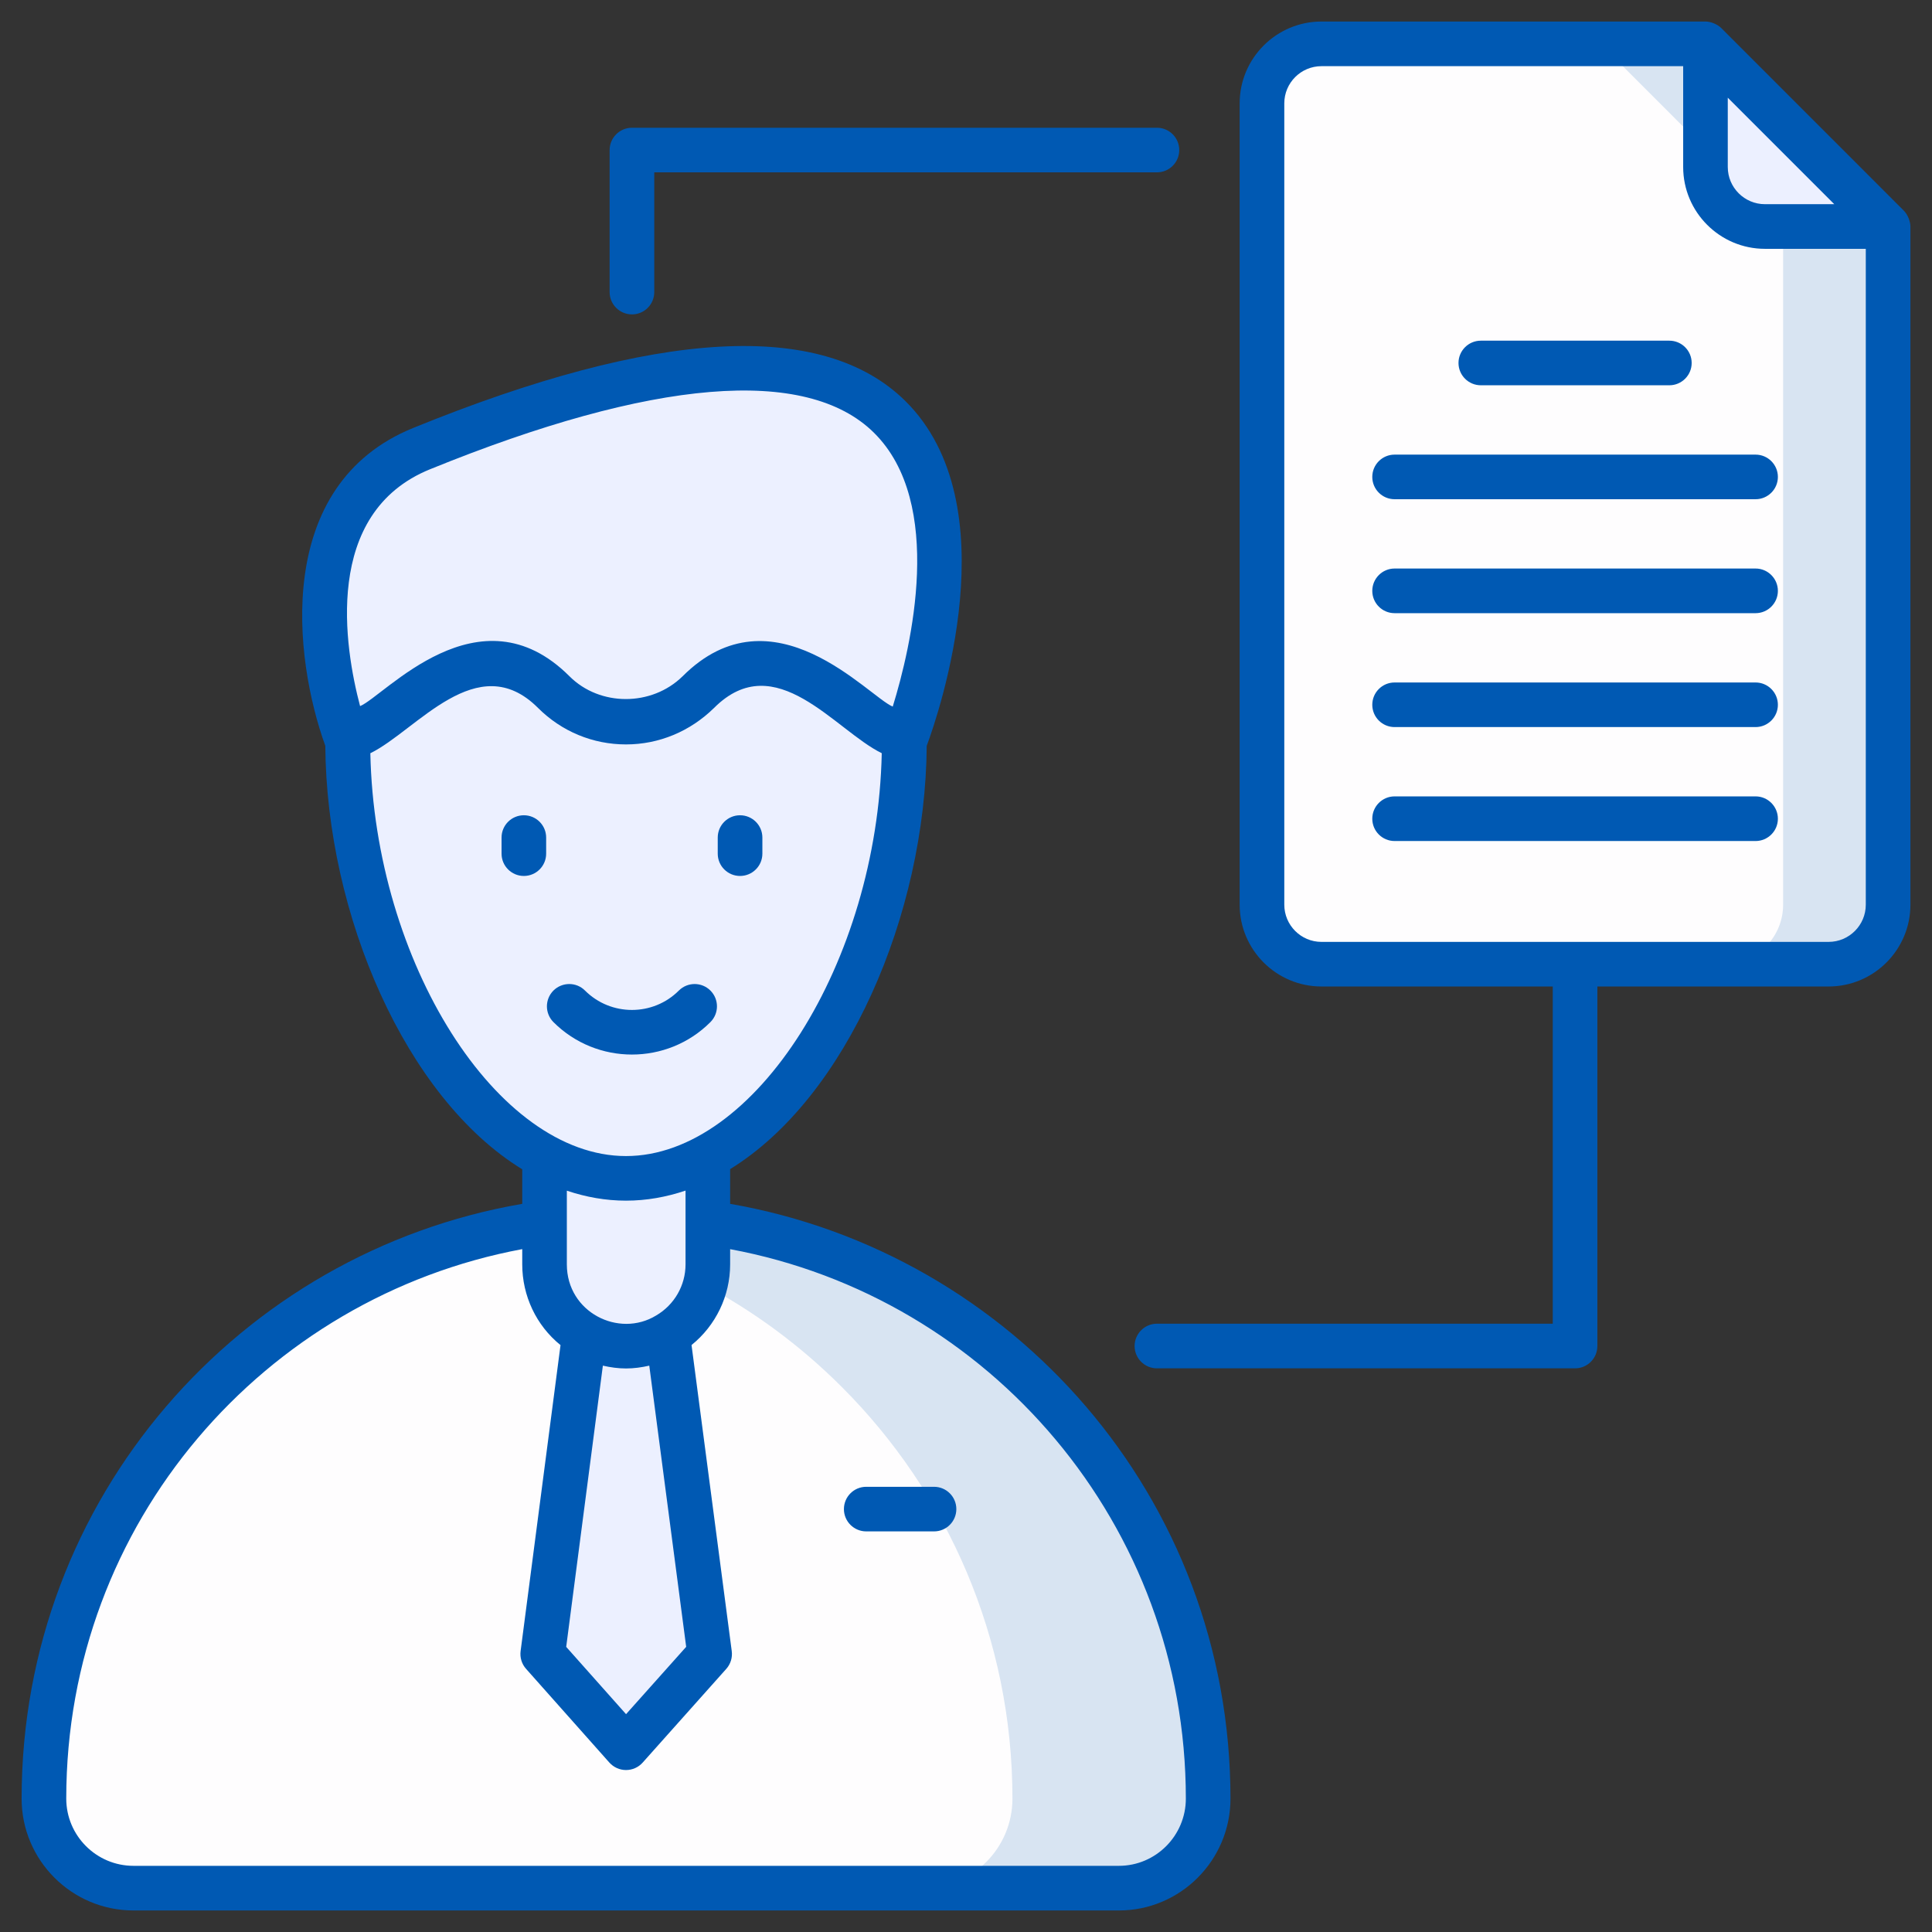 <svg width="48" height="48" viewBox="0 0 48 48" fill="none" xmlns="http://www.w3.org/2000/svg">
<rect x="0" y="0" width="48" height="48" fill="#333333" stroke="none"/>
<g clip-path="url(#clip0_104_1263)">
<path d="M30.017 44.689C30.017 45.914 29.023 46.908 27.797 46.908H3.313C2.087 46.908 1.094 45.914 1.094 44.689C1.094 36.702 7.568 30.227 15.555 30.227C23.542 30.227 30.017 36.702 30.017 44.689Z" fill="#FEFDFE"/>
<path opacity="0.15" d="M30.017 44.686C30.017 45.913 29.027 46.91 27.8 46.91H22.937C24.164 46.91 25.154 45.913 25.154 44.686C25.154 40.695 23.536 37.081 20.92 34.465C18.851 32.389 16.146 30.94 13.123 30.43C13.914 30.29 14.727 30.223 15.555 30.223C19.545 30.223 23.166 31.842 25.782 34.465C28.399 37.081 30.017 40.695 30.017 44.686Z" fill="#0059B3"/>
<path d="M16.546 32.817L17.628 41.092L15.555 43.423L13.482 41.092L14.565 32.817H16.546Z" fill="#ECF0FF"/>
<path d="M17.583 27.839V31.415C17.583 32.535 16.676 33.442 15.556 33.442C14.437 33.442 13.529 32.535 13.529 31.415V27.839H17.583Z" fill="#ECF0FF"/>
<path d="M10.475 11.145C6.503 12.761 8.637 18.428 8.637 18.428C8.637 23.699 11.744 29.276 15.554 29.276C19.376 29.276 22.472 23.699 22.472 18.428C22.472 18.428 28.144 3.958 10.475 11.145Z" fill="#ECF0FF"/>
<path d="M22.472 18.429L20.195 16.862C19.301 16.241 18.119 16.426 17.35 17.195C16.885 17.653 16.256 17.941 15.555 17.941C14.852 17.941 14.217 17.653 13.759 17.195C12.99 16.426 11.808 16.241 10.914 16.862L8.637 18.429C8.637 18.429 6.502 12.761 10.477 11.142C28.147 3.959 22.472 18.429 22.472 18.429Z" fill="#ECF0FF"/>
<path d="M46.91 5.627V22.477C46.91 23.293 46.248 23.955 45.432 23.955H32.832C32.015 23.955 31.354 23.293 31.354 22.477V2.568C31.354 1.751 32.015 1.09 32.832 1.09H42.372L46.91 5.627Z" fill="#FEFDFE"/>
<path opacity="0.15" d="M46.91 5.629V22.479C46.91 23.291 46.245 23.957 45.432 23.957H42.823C43.636 23.957 44.301 23.291 44.301 22.479V5.629L39.764 1.091H42.372L46.91 5.629Z" fill="#0059B3"/>
<path d="M46.911 5.627H43.851C43.035 5.627 42.373 4.965 42.373 4.149V1.09L46.911 5.627Z" fill="#ECF0FF"/>
<path d="M3.316 47.465H27.799C29.327 47.465 30.571 46.218 30.571 44.686C30.571 37.199 25.145 31.126 18.14 29.909V29.046C21.03 27.269 22.993 22.726 23.024 18.531C23.325 17.72 25.101 12.538 22.491 9.961C20.442 7.94 16.329 8.165 10.266 10.632C6.78 12.05 7.297 16.36 8.082 18.529C8.113 22.728 10.08 27.277 12.975 29.051V29.909C5.97 31.113 0.537 37.2 0.537 44.686C0.537 46.218 1.783 47.465 3.316 47.465ZM14.978 33.929C15.166 33.972 15.358 33.999 15.553 33.999C15.75 33.999 15.943 33.972 16.131 33.929L17.048 40.915L15.554 42.588L14.067 40.916L14.978 33.929ZM10.683 11.659C16.219 9.407 20.032 9.093 21.71 10.748C23.486 12.499 22.636 16.076 22.18 17.555C21.58 17.311 19.205 14.559 16.961 16.8C16.188 17.56 14.9 17.553 14.15 16.803C11.903 14.556 9.548 17.298 8.946 17.543C8.562 16.092 8.007 12.747 10.683 11.659ZM9.201 18.714C10.348 18.154 11.858 16.079 13.366 17.587C13.952 18.173 14.729 18.495 15.553 18.495C16.37 18.495 17.146 18.173 17.742 17.587C19.269 16.061 20.749 18.148 21.907 18.713C21.798 23.897 18.765 28.722 15.553 28.722C12.342 28.722 9.309 23.897 9.201 18.714ZM15.553 29.83C16.063 29.83 16.556 29.74 17.032 29.58V31.413C17.032 31.935 16.755 32.419 16.3 32.684C15.374 33.248 14.083 32.605 14.083 31.413V29.582C14.556 29.741 15.047 29.83 15.553 29.83ZM12.975 31.034V31.413C12.975 32.191 13.32 32.929 13.926 33.419L12.934 41.023C12.914 41.182 12.963 41.343 13.07 41.462L15.139 43.79C15.245 43.908 15.395 43.976 15.553 43.976H15.553C15.711 43.976 15.862 43.909 15.967 43.791L18.044 41.463C18.151 41.343 18.201 41.182 18.18 41.022L17.181 33.417C17.779 32.936 18.14 32.199 18.14 31.413V31.035C24.603 32.236 29.462 37.894 29.462 44.686C29.462 45.606 28.716 46.356 27.799 46.356H3.316C2.395 46.356 1.646 45.606 1.646 44.686C1.646 37.821 6.578 32.227 12.975 31.034Z" fill="#0059B3"/>
<path d="M13.015 20.255C12.709 20.255 12.461 20.503 12.461 20.809V21.209C12.461 21.515 12.709 21.763 13.015 21.763C13.321 21.763 13.569 21.515 13.569 21.209V20.809C13.569 20.503 13.321 20.255 13.015 20.255Z" fill="#0059B3"/>
<path d="M18.386 21.763C18.692 21.763 18.941 21.515 18.941 21.209V20.809C18.941 20.503 18.692 20.255 18.386 20.255C18.08 20.255 17.832 20.503 17.832 20.809V21.209C17.832 21.515 18.08 21.763 18.386 21.763Z" fill="#0059B3"/>
<path d="M17.65 25.394C17.867 25.177 17.867 24.827 17.65 24.61C17.434 24.394 17.083 24.394 16.866 24.61C16.225 25.252 15.178 25.253 14.534 24.61C14.318 24.393 13.967 24.395 13.75 24.61C13.534 24.827 13.534 25.177 13.75 25.394C14.288 25.932 14.995 26.2 15.7 26.2C16.407 26.2 17.113 25.932 17.65 25.394Z" fill="#0059B3"/>
<path d="M21.521 38.047H23.206C23.512 38.047 23.76 37.799 23.76 37.493C23.76 37.187 23.512 36.939 23.206 36.939H21.521C21.215 36.939 20.967 37.187 20.967 37.493C20.967 37.799 21.215 38.047 21.521 38.047Z" fill="#0059B3"/>
<path d="M47.464 22.477V5.627C47.464 5.518 47.407 5.341 47.301 5.235L42.764 0.697C42.665 0.599 42.499 0.535 42.372 0.535H32.831C31.711 0.535 30.799 1.447 30.799 2.567V22.477C30.799 23.598 31.711 24.509 32.831 24.509H38.578V32.887H28.744C28.438 32.887 28.189 33.136 28.189 33.442C28.189 33.748 28.438 33.996 28.744 33.996H39.132C39.438 33.996 39.686 33.748 39.686 33.442V24.509H45.432C46.552 24.509 47.464 23.598 47.464 22.477ZM45.572 5.073H43.85C43.341 5.073 42.926 4.659 42.926 4.149V2.427C43.007 2.508 45.735 5.236 45.572 5.073ZM31.908 22.477V2.567C31.908 2.058 32.322 1.644 32.831 1.644H41.818V4.149C41.818 5.27 42.73 6.182 43.85 6.182H46.355V22.477C46.355 22.986 45.941 23.401 45.431 23.401H32.831C32.322 23.401 31.908 22.986 31.908 22.477Z" fill="#0059B3"/>
<path d="M36.791 9.572H41.474C41.78 9.572 42.029 9.324 42.029 9.018C42.029 8.712 41.78 8.464 41.474 8.464H36.791C36.485 8.464 36.236 8.712 36.236 9.018C36.236 9.324 36.485 9.572 36.791 9.572Z" fill="#0059B3"/>
<path d="M43.617 11.295H34.648C34.342 11.295 34.094 11.543 34.094 11.849C34.094 12.155 34.342 12.403 34.648 12.403H43.617C43.922 12.403 44.171 12.155 44.171 11.849C44.171 11.543 43.922 11.295 43.617 11.295Z" fill="#0059B3"/>
<path d="M43.617 14.125H34.648C34.342 14.125 34.094 14.374 34.094 14.68C34.094 14.986 34.342 15.234 34.648 15.234H43.617C43.922 15.234 44.171 14.986 44.171 14.68C44.171 14.374 43.922 14.125 43.617 14.125Z" fill="#0059B3"/>
<path d="M43.617 16.956H34.648C34.342 16.956 34.094 17.204 34.094 17.51C34.094 17.816 34.342 18.064 34.648 18.064H43.617C43.922 18.064 44.171 17.816 44.171 17.51C44.171 17.204 43.922 16.956 43.617 16.956Z" fill="#0059B3"/>
<path d="M43.617 19.786H34.648C34.342 19.786 34.094 20.035 34.094 20.341C34.094 20.647 34.342 20.895 34.648 20.895H43.617C43.922 20.895 44.171 20.647 44.171 20.341C44.171 20.035 43.922 19.786 43.617 19.786Z" fill="#0059B3"/>
<path d="M29.298 3.728C29.298 3.422 29.05 3.174 28.744 3.174H15.701C15.395 3.174 15.146 3.422 15.146 3.728V7.257C15.146 7.563 15.395 7.811 15.701 7.811C16.007 7.811 16.255 7.563 16.255 7.257V4.282H28.744C29.05 4.282 29.298 4.034 29.298 3.728Z" fill="#0059B3"/>
</g>
<defs>
<clipPath id="clip0_104_1263">
<rect width="48" height="48" fill="white"/>
</clipPath>
</defs>
</svg>

